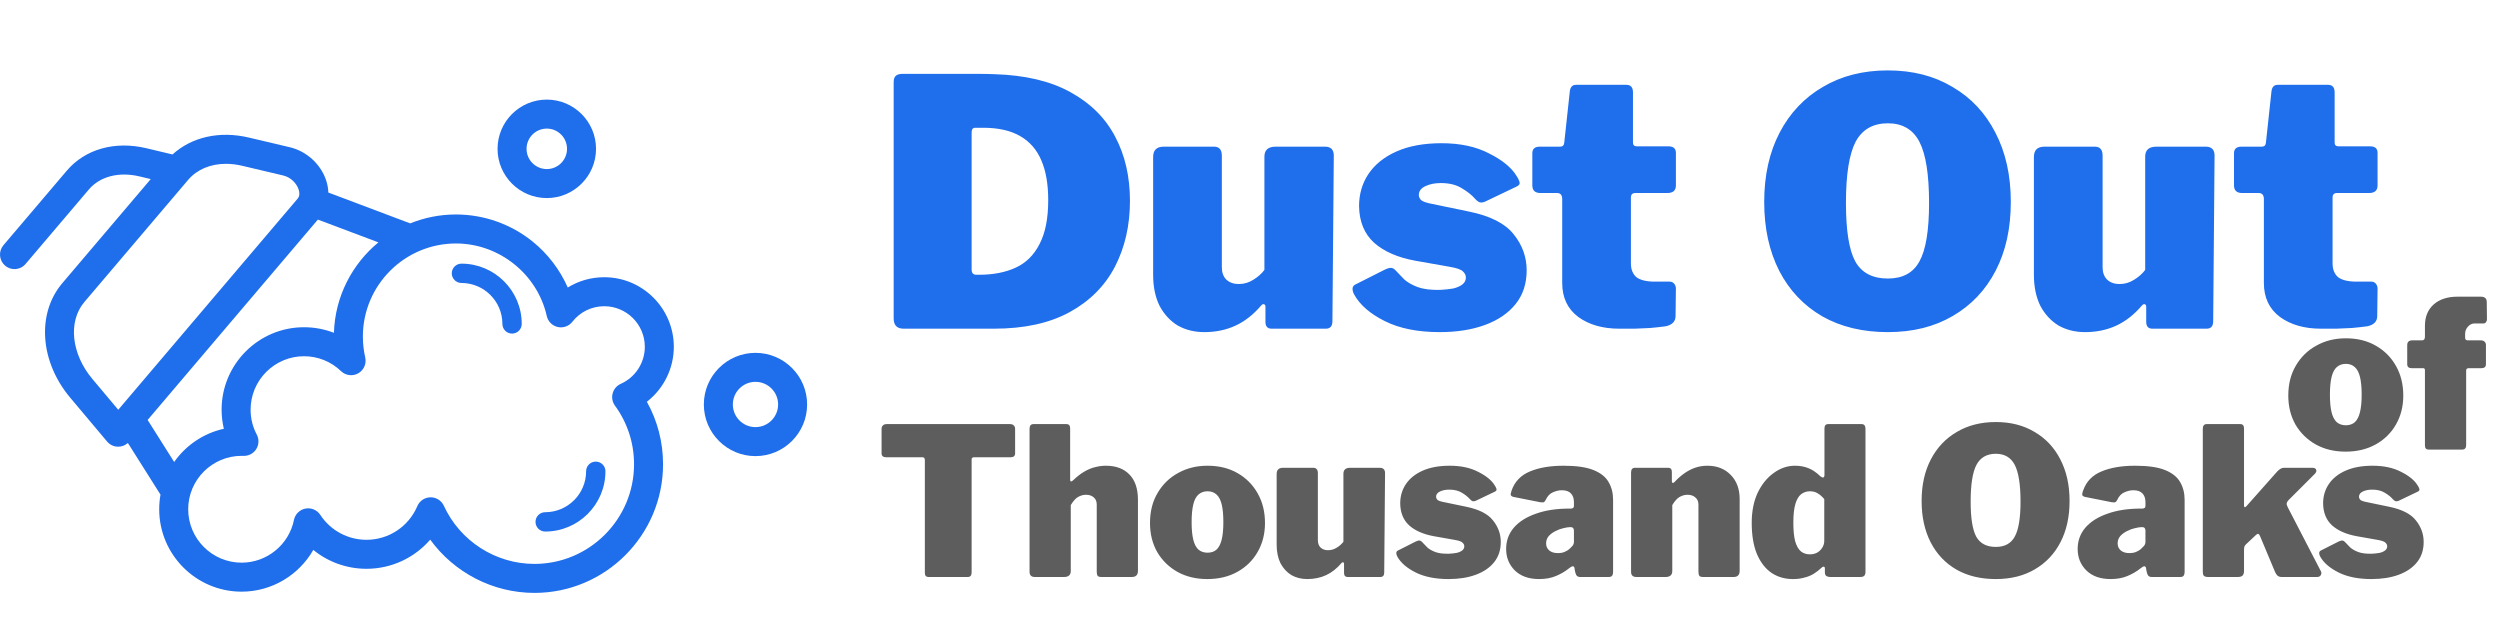 <svg xmlns="http://www.w3.org/2000/svg" width="251" height="63" viewBox="0 0 251 63" fill="none"><path d="M90.655 7.414C91.23 7.414 91.931 7.414 92.758 7.414C93.586 7.414 94.448 7.414 95.344 7.414C96.241 7.414 97.08 7.414 97.862 7.414C98.666 7.414 99.322 7.425 99.827 7.448C102.908 7.54 105.448 8.138 107.448 9.241C109.471 10.345 110.977 11.839 111.965 13.724C112.954 15.586 113.448 17.736 113.448 20.172C113.448 22.632 112.942 24.839 111.931 26.793C110.919 28.724 109.402 30.241 107.379 31.345C105.356 32.448 102.827 33 99.793 33H90.724C90.057 33 89.724 32.655 89.724 31.965V8.276C89.724 7.954 89.793 7.736 89.931 7.621C90.069 7.483 90.31 7.414 90.655 7.414ZM97.896 12.828C97.666 12.828 97.551 12.989 97.551 13.31V27.069C97.551 27.414 97.712 27.586 98.034 27.586H98.275C99.724 27.586 100.965 27.345 102 26.862C103.034 26.379 103.827 25.586 104.379 24.483C104.954 23.379 105.241 21.919 105.241 20.103C105.241 18.494 105.011 17.161 104.551 16.103C104.092 15.023 103.379 14.207 102.413 13.655C101.448 13.103 100.218 12.828 98.724 12.828H97.896ZM124.361 28.517C124.89 28.517 125.373 28.379 125.809 28.103C126.269 27.828 126.649 27.494 126.947 27.103V15.724C126.947 15.057 127.327 14.724 128.085 14.724H133.016C133.614 14.724 133.913 15.023 133.913 15.621L133.775 32.241C133.775 32.747 133.557 33 133.12 33H127.672C127.258 33 127.051 32.77 127.051 32.31V30.793C127.051 30.655 127.005 30.575 126.913 30.552C126.844 30.506 126.752 30.54 126.637 30.655C125.855 31.575 124.993 32.253 124.051 32.69C123.108 33.126 122.062 33.345 120.913 33.345C119.924 33.345 119.039 33.126 118.258 32.69C117.499 32.23 116.89 31.575 116.43 30.724C115.993 29.851 115.775 28.805 115.775 27.586V15.759C115.775 15.069 116.131 14.724 116.844 14.724H121.878C122.407 14.724 122.672 15.023 122.672 15.621V26.828C122.672 27.356 122.821 27.77 123.12 28.069C123.442 28.368 123.855 28.517 124.361 28.517ZM148.106 19.965C147.761 19.575 147.312 19.218 146.761 18.897C146.209 18.552 145.508 18.379 144.657 18.379C144.06 18.379 143.542 18.483 143.106 18.69C142.669 18.896 142.45 19.195 142.45 19.586C142.45 19.747 142.519 19.908 142.657 20.069C142.818 20.23 143.209 20.368 143.83 20.483L147.485 21.241C149.623 21.678 151.117 22.437 151.968 23.517C152.841 24.598 153.278 25.805 153.278 27.138C153.278 28.471 152.91 29.598 152.174 30.517C151.439 31.437 150.416 32.138 149.106 32.621C147.795 33.103 146.278 33.345 144.554 33.345C142.347 33.345 140.508 32.977 139.037 32.241C137.565 31.506 136.542 30.621 135.968 29.586C135.853 29.379 135.795 29.184 135.795 29C135.795 28.816 135.876 28.678 136.037 28.586L139.037 27.069C139.335 26.931 139.554 26.874 139.692 26.897C139.853 26.919 139.991 27 140.106 27.138C140.381 27.437 140.68 27.747 141.002 28.069C141.347 28.368 141.795 28.621 142.347 28.828C142.922 29.035 143.669 29.126 144.588 29.103C145.071 29.081 145.508 29.035 145.899 28.965C146.289 28.874 146.6 28.736 146.83 28.552C147.06 28.368 147.174 28.138 147.174 27.862C147.174 27.632 147.071 27.425 146.864 27.241C146.68 27.058 146.255 26.908 145.588 26.793L142.071 26.172C140.324 25.851 138.956 25.253 137.968 24.379C136.979 23.483 136.473 22.253 136.45 20.69C136.45 19.494 136.761 18.425 137.381 17.483C138.025 16.517 138.968 15.759 140.209 15.207C141.45 14.655 142.956 14.379 144.726 14.379C146.611 14.379 148.209 14.724 149.519 15.414C150.853 16.081 151.772 16.839 152.278 17.69C152.393 17.851 152.485 18.035 152.554 18.241C152.623 18.448 152.531 18.609 152.278 18.724L149.106 20.241C148.899 20.333 148.715 20.356 148.554 20.31C148.393 20.241 148.243 20.126 148.106 19.965ZM164.191 19.379C163.892 19.379 163.743 19.529 163.743 19.828V26.448C163.743 27.046 163.927 27.506 164.295 27.828C164.685 28.126 165.306 28.276 166.157 28.276H167.639C167.823 28.276 167.973 28.345 168.088 28.483C168.203 28.621 168.26 28.782 168.26 28.965L168.226 31.724C168.226 32.276 167.892 32.621 167.226 32.759C166.72 32.828 166.203 32.885 165.674 32.931C165.168 32.954 164.651 32.977 164.122 33C163.616 33 163.099 33 162.57 33C160.915 33 159.548 32.609 158.467 31.828C157.387 31.023 156.846 29.885 156.846 28.414V20C156.846 19.586 156.674 19.379 156.329 19.379H154.674C154.122 19.379 153.846 19.126 153.846 18.621V15.379C153.846 14.943 154.099 14.724 154.605 14.724H156.639C156.892 14.724 157.03 14.586 157.053 14.31L157.605 9.207C157.651 8.747 157.858 8.517 158.226 8.517H163.295C163.731 8.517 163.95 8.77 163.95 9.276V14.31C163.95 14.563 164.076 14.69 164.329 14.69H167.502C168.007 14.69 168.26 14.908 168.26 15.345V18.621C168.26 19.126 167.973 19.379 167.398 19.379H164.191ZM189.54 33.345C187.011 33.345 184.816 32.816 182.954 31.759C181.091 30.678 179.655 29.161 178.643 27.207C177.632 25.23 177.126 22.919 177.126 20.276C177.126 17.609 177.643 15.287 178.678 13.31C179.712 11.333 181.16 9.805 183.023 8.724C184.885 7.621 187.057 7.069 189.54 7.069C192.023 7.069 194.183 7.621 196.023 8.724C197.885 9.805 199.321 11.333 200.333 13.31C201.367 15.287 201.885 17.609 201.885 20.276C201.885 22.919 201.379 25.218 200.367 27.172C199.356 29.126 197.919 30.644 196.057 31.724C194.218 32.805 192.046 33.345 189.54 33.345ZM189.54 27.965C191.034 27.965 192.091 27.391 192.712 26.241C193.356 25.092 193.678 23.138 193.678 20.379C193.678 17.529 193.356 15.483 192.712 14.241C192.069 13 191.011 12.379 189.54 12.379C188.046 12.379 186.965 13 186.298 14.241C185.655 15.483 185.333 17.529 185.333 20.379C185.333 23.138 185.643 25.092 186.264 26.241C186.908 27.391 188 27.965 189.54 27.965ZM212.791 28.517C213.319 28.517 213.802 28.379 214.239 28.103C214.699 27.828 215.078 27.494 215.377 27.103V15.724C215.377 15.057 215.756 14.724 216.515 14.724H221.446C222.043 14.724 222.342 15.023 222.342 15.621L222.204 32.241C222.204 32.747 221.986 33 221.549 33H216.101C215.687 33 215.48 32.77 215.48 32.31V30.793C215.48 30.655 215.434 30.575 215.342 30.552C215.273 30.506 215.181 30.54 215.066 30.655C214.285 31.575 213.423 32.253 212.48 32.69C211.538 33.126 210.492 33.345 209.342 33.345C208.354 33.345 207.469 33.126 206.687 32.69C205.929 32.23 205.319 31.575 204.86 30.724C204.423 29.851 204.204 28.805 204.204 27.586V15.759C204.204 15.069 204.561 14.724 205.273 14.724H210.308C210.837 14.724 211.101 15.023 211.101 15.621V26.828C211.101 27.356 211.25 27.77 211.549 28.069C211.871 28.368 212.285 28.517 212.791 28.517ZM234.638 19.379C234.34 19.379 234.19 19.529 234.19 19.828V26.448C234.19 27.046 234.374 27.506 234.742 27.828C235.133 28.126 235.753 28.276 236.604 28.276H238.087C238.271 28.276 238.42 28.345 238.535 28.483C238.65 28.621 238.707 28.782 238.707 28.965L238.673 31.724C238.673 32.276 238.34 32.621 237.673 32.759C237.167 32.828 236.65 32.885 236.121 32.931C235.615 32.954 235.098 32.977 234.569 33C234.064 33 233.546 33 233.018 33C231.363 33 229.995 32.609 228.914 31.828C227.834 31.023 227.294 29.885 227.294 28.414V20C227.294 19.586 227.121 19.379 226.776 19.379H225.121C224.569 19.379 224.294 19.126 224.294 18.621V15.379C224.294 14.943 224.546 14.724 225.052 14.724H227.087C227.34 14.724 227.477 14.586 227.5 14.31L228.052 9.207C228.098 8.747 228.305 8.517 228.673 8.517H233.742C234.179 8.517 234.397 8.77 234.397 9.276V14.31C234.397 14.563 234.523 14.69 234.776 14.69H237.949C238.454 14.69 238.707 14.908 238.707 15.345V18.621C238.707 19.126 238.42 19.379 237.845 19.379H234.638Z" fill="#1F6EEC"></path><path d="M235.497 45.345C234.366 45.345 233.366 45.103 232.497 44.621C231.642 44.138 230.966 43.476 230.469 42.635C229.986 41.779 229.745 40.807 229.745 39.717C229.745 38.559 230 37.552 230.511 36.697C231.021 35.828 231.711 35.159 232.58 34.69C233.448 34.207 234.428 33.965 235.517 33.965C236.676 33.965 237.683 34.214 238.538 34.71C239.407 35.207 240.083 35.89 240.566 36.759C241.048 37.614 241.29 38.6 241.29 39.717C241.29 40.807 241.042 41.779 240.545 42.635C240.062 43.476 239.386 44.138 238.517 44.621C237.648 45.103 236.642 45.345 235.497 45.345ZM235.517 42.697C235.89 42.697 236.193 42.593 236.428 42.386C236.662 42.166 236.835 41.828 236.945 41.372C237.055 40.917 237.111 40.338 237.111 39.635C237.111 38.903 237.055 38.31 236.945 37.855C236.835 37.4 236.662 37.069 236.428 36.862C236.193 36.641 235.89 36.531 235.517 36.531C235.159 36.531 234.855 36.641 234.607 36.862C234.373 37.069 234.2 37.4 234.09 37.855C233.98 38.31 233.924 38.903 233.924 39.635C233.924 40.352 233.98 40.938 234.09 41.393C234.2 41.834 234.373 42.166 234.607 42.386C234.855 42.593 235.159 42.697 235.517 42.697ZM249.071 34.172C249.25 34.172 249.381 34.221 249.464 34.317C249.547 34.4 249.588 34.503 249.588 34.628V36.572C249.588 36.834 249.436 36.965 249.133 36.965H247.85C247.685 36.965 247.602 37.048 247.602 37.214V44.683C247.602 44.986 247.471 45.138 247.209 45.138H243.836C243.588 45.138 243.464 45 243.464 44.724V37.172C243.464 37.035 243.409 36.965 243.298 36.965H242.14C241.836 36.965 241.685 36.834 241.685 36.572V34.628C241.685 34.503 241.719 34.4 241.788 34.317C241.871 34.221 242.002 34.172 242.181 34.172H243.174C243.367 34.172 243.464 34.048 243.464 33.8V32.703C243.464 31.807 243.754 31.096 244.333 30.572C244.926 30.048 245.726 29.786 246.733 29.786H249.071C249.471 29.786 249.671 29.965 249.671 30.324L249.691 32.062C249.691 32.172 249.657 32.269 249.588 32.352C249.533 32.434 249.443 32.476 249.319 32.476H248.429C248.195 32.476 247.981 32.579 247.788 32.786C247.595 32.993 247.498 33.241 247.498 33.531V33.903C247.498 34.083 247.588 34.172 247.767 34.172H249.071Z" fill="#5D5D5D"></path><path d="M88.51 43.055C88.51 42.917 88.551 42.807 88.634 42.724C88.717 42.628 88.848 42.579 89.027 42.579H101.4C101.579 42.579 101.71 42.628 101.793 42.724C101.875 42.807 101.917 42.917 101.917 43.055V45.517C101.917 45.779 101.765 45.91 101.462 45.91H97.8C97.634 45.91 97.551 45.979 97.551 46.117V57.476C97.551 57.779 97.42 57.931 97.158 57.931H93.227C92.979 57.931 92.855 57.793 92.855 57.517V46.2C92.855 46.007 92.779 45.91 92.627 45.91H88.986C88.669 45.91 88.51 45.779 88.51 45.517V43.055ZM103.905 57.931C103.547 57.931 103.367 57.759 103.367 57.414V43.055C103.367 42.738 103.498 42.579 103.76 42.579H107.071C107.319 42.579 107.443 42.724 107.443 43.014V48.166C107.443 48.248 107.464 48.303 107.505 48.331C107.56 48.345 107.629 48.317 107.712 48.248C108.112 47.862 108.491 47.566 108.85 47.359C109.222 47.138 109.588 46.986 109.947 46.903C110.305 46.807 110.664 46.759 111.022 46.759C112.043 46.759 112.836 47.055 113.402 47.648C113.967 48.228 114.25 49.069 114.25 50.172V57.31C114.25 57.724 114.043 57.931 113.629 57.931H110.588C110.409 57.931 110.284 57.897 110.216 57.828C110.147 57.745 110.112 57.607 110.112 57.414V50.669C110.112 50.352 110.016 50.11 109.822 49.945C109.629 49.766 109.367 49.676 109.036 49.676C108.829 49.676 108.629 49.717 108.436 49.8C108.257 49.869 108.091 49.979 107.94 50.131C107.788 50.283 107.643 50.476 107.505 50.71V57.331C107.505 57.731 107.278 57.931 106.822 57.931H103.905ZM121.211 58.138C120.08 58.138 119.08 57.897 118.211 57.414C117.356 56.931 116.68 56.269 116.184 55.428C115.701 54.572 115.46 53.6 115.46 52.51C115.46 51.352 115.715 50.345 116.225 49.49C116.736 48.621 117.425 47.952 118.294 47.483C119.163 47 120.142 46.759 121.232 46.759C122.391 46.759 123.398 47.007 124.253 47.503C125.122 48 125.798 48.683 126.28 49.552C126.763 50.407 127.005 51.393 127.005 52.51C127.005 53.6 126.756 54.572 126.26 55.428C125.777 56.269 125.101 56.931 124.232 57.414C123.363 57.897 122.356 58.138 121.211 58.138ZM121.232 55.49C121.605 55.49 121.908 55.386 122.142 55.179C122.377 54.959 122.549 54.621 122.66 54.166C122.77 53.71 122.825 53.131 122.825 52.428C122.825 51.697 122.77 51.103 122.66 50.648C122.549 50.193 122.377 49.862 122.142 49.655C121.908 49.434 121.605 49.324 121.232 49.324C120.873 49.324 120.57 49.434 120.322 49.655C120.087 49.862 119.915 50.193 119.805 50.648C119.694 51.103 119.639 51.697 119.639 52.428C119.639 53.145 119.694 53.731 119.805 54.186C119.915 54.628 120.087 54.959 120.322 55.179C120.57 55.386 120.873 55.49 121.232 55.49ZM133.327 55.241C133.645 55.241 133.934 55.159 134.196 54.993C134.472 54.828 134.7 54.628 134.879 54.393V47.566C134.879 47.166 135.107 46.965 135.562 46.965H138.521C138.879 46.965 139.059 47.145 139.059 47.503L138.976 57.476C138.976 57.779 138.845 57.931 138.583 57.931H135.314C135.065 57.931 134.941 57.793 134.941 57.517V56.607C134.941 56.524 134.914 56.476 134.859 56.462C134.817 56.434 134.762 56.455 134.693 56.524C134.224 57.076 133.707 57.483 133.141 57.745C132.576 58.007 131.948 58.138 131.259 58.138C130.665 58.138 130.134 58.007 129.665 57.745C129.21 57.469 128.845 57.076 128.569 56.566C128.307 56.041 128.176 55.414 128.176 54.683V47.586C128.176 47.172 128.39 46.965 128.817 46.965H131.838C132.155 46.965 132.314 47.145 132.314 47.503V54.228C132.314 54.545 132.403 54.793 132.583 54.972C132.776 55.152 133.024 55.241 133.327 55.241ZM147.574 50.11C147.367 49.876 147.098 49.662 146.767 49.469C146.436 49.262 146.015 49.159 145.505 49.159C145.147 49.159 144.836 49.221 144.574 49.345C144.312 49.469 144.181 49.648 144.181 49.883C144.181 49.979 144.222 50.076 144.305 50.172C144.402 50.269 144.636 50.352 145.009 50.421L147.202 50.876C148.484 51.138 149.381 51.593 149.891 52.241C150.415 52.89 150.678 53.614 150.678 54.414C150.678 55.214 150.457 55.89 150.015 56.441C149.574 56.993 148.96 57.414 148.174 57.703C147.388 57.993 146.478 58.138 145.443 58.138C144.119 58.138 143.015 57.917 142.133 57.476C141.25 57.035 140.636 56.503 140.291 55.883C140.222 55.759 140.188 55.641 140.188 55.531C140.188 55.421 140.236 55.338 140.333 55.283L142.133 54.372C142.312 54.29 142.443 54.255 142.526 54.269C142.622 54.283 142.705 54.331 142.774 54.414C142.94 54.593 143.119 54.779 143.312 54.972C143.519 55.152 143.788 55.303 144.119 55.428C144.464 55.552 144.912 55.607 145.464 55.593C145.753 55.579 146.015 55.552 146.25 55.51C146.484 55.455 146.671 55.372 146.809 55.262C146.947 55.152 147.015 55.014 147.015 54.848C147.015 54.71 146.953 54.586 146.829 54.476C146.719 54.365 146.464 54.276 146.064 54.207L143.953 53.834C142.905 53.641 142.084 53.283 141.491 52.759C140.898 52.221 140.595 51.483 140.581 50.545C140.581 49.828 140.767 49.186 141.14 48.621C141.526 48.041 142.091 47.586 142.836 47.255C143.581 46.924 144.484 46.759 145.547 46.759C146.678 46.759 147.636 46.965 148.422 47.379C149.222 47.779 149.774 48.234 150.078 48.745C150.147 48.841 150.202 48.952 150.243 49.076C150.284 49.2 150.229 49.297 150.078 49.365L148.174 50.276C148.05 50.331 147.94 50.345 147.843 50.317C147.747 50.276 147.657 50.207 147.574 50.11ZM157.526 57.062C157.154 57.365 156.719 57.621 156.223 57.828C155.74 58.035 155.174 58.138 154.526 58.138C153.492 58.138 152.678 57.848 152.085 57.269C151.505 56.69 151.216 55.972 151.216 55.117C151.216 54.303 151.471 53.593 151.981 52.986C152.505 52.379 153.243 51.91 154.195 51.579C155.147 51.234 156.271 51.062 157.568 51.062H157.712C157.768 51.062 157.83 51.048 157.899 51.021C157.981 50.979 158.023 50.897 158.023 50.772V50.421C158.023 50.035 157.919 49.738 157.712 49.531C157.519 49.324 157.216 49.221 156.802 49.221C156.512 49.221 156.216 49.29 155.912 49.428C155.609 49.552 155.368 49.807 155.188 50.193C155.133 50.303 155.071 50.379 155.002 50.421C154.947 50.448 154.823 50.448 154.63 50.421L151.919 49.883C151.823 49.855 151.747 49.807 151.692 49.738C151.65 49.655 151.678 49.483 151.774 49.221C152.092 48.338 152.699 47.71 153.595 47.338C154.505 46.952 155.636 46.759 156.988 46.759C158.271 46.759 159.271 46.903 159.988 47.193C160.705 47.483 161.209 47.883 161.499 48.393C161.802 48.903 161.954 49.496 161.954 50.172V57.372C161.954 57.579 161.919 57.724 161.85 57.807C161.795 57.89 161.671 57.931 161.478 57.931H158.643C158.464 57.931 158.333 57.862 158.25 57.724C158.181 57.572 158.133 57.4 158.105 57.207L158.085 57.062C158.043 56.786 157.857 56.786 157.526 57.062ZM158.023 53.297C158.023 53.048 157.919 52.924 157.712 52.924H157.63C157.464 52.924 157.243 52.959 156.968 53.028C156.705 53.083 156.443 53.179 156.181 53.317C155.919 53.441 155.692 53.607 155.499 53.814C155.319 54.021 155.23 54.269 155.23 54.559C155.23 54.848 155.333 55.083 155.54 55.262C155.747 55.441 156.036 55.531 156.409 55.531C156.685 55.531 156.912 55.49 157.092 55.407C157.285 55.324 157.436 55.234 157.547 55.138C157.671 55.028 157.781 54.917 157.878 54.807C157.974 54.683 158.023 54.545 158.023 54.393V53.297ZM164.297 57.931C163.938 57.931 163.759 57.759 163.759 57.414V47.441C163.759 47.124 163.89 46.965 164.152 46.965H167.483C167.731 46.965 167.855 47.103 167.855 47.379V48.31C167.855 48.393 167.876 48.448 167.917 48.476C167.973 48.503 168.041 48.476 168.124 48.393C168.414 48.076 168.731 47.793 169.076 47.545C169.421 47.297 169.786 47.103 170.173 46.965C170.573 46.828 170.986 46.759 171.414 46.759C172.379 46.759 173.159 47.062 173.752 47.669C174.359 48.276 174.662 49.09 174.662 50.11V57.31C174.662 57.724 174.455 57.931 174.041 57.931H171C170.821 57.931 170.697 57.897 170.628 57.828C170.559 57.745 170.524 57.607 170.524 57.414V50.669C170.524 50.352 170.421 50.11 170.214 49.945C170.021 49.766 169.759 49.676 169.428 49.676C169.221 49.676 169.021 49.717 168.828 49.8C168.648 49.869 168.483 49.979 168.331 50.131C168.179 50.283 168.035 50.476 167.897 50.71V57.331C167.897 57.731 167.669 57.931 167.214 57.931H164.297ZM183.735 57.931C183.597 57.931 183.473 57.897 183.363 57.828C183.266 57.759 183.218 57.635 183.218 57.455V57.062C183.218 56.965 183.183 56.91 183.114 56.897C183.045 56.883 182.976 56.91 182.907 56.979C182.645 57.228 182.369 57.441 182.08 57.621C181.804 57.786 181.494 57.91 181.149 57.993C180.818 58.09 180.438 58.138 180.011 58.138C179.197 58.138 178.48 57.931 177.859 57.517C177.238 57.09 176.749 56.455 176.39 55.614C176.045 54.772 175.873 53.731 175.873 52.49C175.873 51.331 176.073 50.324 176.473 49.469C176.887 48.614 177.425 47.952 178.087 47.483C178.749 47 179.459 46.759 180.218 46.759C180.687 46.759 181.121 46.834 181.521 46.986C181.935 47.138 182.356 47.421 182.783 47.834C182.894 47.917 182.983 47.952 183.052 47.938C183.135 47.924 183.176 47.834 183.176 47.669V43.014C183.176 42.724 183.3 42.579 183.549 42.579H186.9C187.163 42.579 187.294 42.738 187.294 43.055V57.414C187.294 57.593 187.252 57.724 187.169 57.807C187.1 57.89 186.956 57.931 186.735 57.931H183.735ZM183.156 50.11C182.935 49.848 182.714 49.655 182.494 49.531C182.287 49.393 182.025 49.324 181.707 49.324C181.39 49.324 181.1 49.421 180.838 49.614C180.59 49.807 180.397 50.131 180.259 50.586C180.121 51.041 180.052 51.669 180.052 52.469C180.052 53.255 180.114 53.883 180.238 54.352C180.376 54.821 180.569 55.159 180.818 55.365C181.066 55.559 181.363 55.655 181.707 55.655C181.983 55.655 182.225 55.6 182.431 55.49C182.652 55.365 182.825 55.2 182.949 54.993C183.087 54.786 183.156 54.552 183.156 54.29V50.11ZM200.378 58.138C198.861 58.138 197.543 57.821 196.426 57.186C195.309 56.538 194.447 55.628 193.84 54.455C193.233 53.269 192.93 51.883 192.93 50.297C192.93 48.697 193.24 47.303 193.861 46.117C194.481 44.931 195.35 44.014 196.467 43.365C197.585 42.703 198.888 42.372 200.378 42.372C201.867 42.372 203.164 42.703 204.267 43.365C205.385 44.014 206.247 44.931 206.854 46.117C207.474 47.303 207.785 48.697 207.785 50.297C207.785 51.883 207.481 53.262 206.874 54.434C206.267 55.607 205.405 56.517 204.288 57.166C203.185 57.814 201.881 58.138 200.378 58.138ZM200.378 54.91C201.274 54.91 201.909 54.566 202.281 53.876C202.667 53.186 202.861 52.014 202.861 50.359C202.861 48.648 202.667 47.421 202.281 46.676C201.895 45.931 201.261 45.559 200.378 45.559C199.481 45.559 198.833 45.931 198.433 46.676C198.047 47.421 197.854 48.648 197.854 50.359C197.854 52.014 198.04 53.186 198.412 53.876C198.798 54.566 199.454 54.91 200.378 54.91ZM214.908 57.062C214.535 57.365 214.101 57.621 213.604 57.828C213.121 58.035 212.556 58.138 211.908 58.138C210.873 58.138 210.059 57.848 209.466 57.269C208.887 56.69 208.597 55.972 208.597 55.117C208.597 54.303 208.852 53.593 209.363 52.986C209.887 52.379 210.625 51.91 211.577 51.579C212.528 51.234 213.652 51.062 214.949 51.062H215.094C215.149 51.062 215.211 51.048 215.28 51.021C215.363 50.979 215.404 50.897 215.404 50.772V50.421C215.404 50.035 215.301 49.738 215.094 49.531C214.901 49.324 214.597 49.221 214.183 49.221C213.894 49.221 213.597 49.29 213.294 49.428C212.99 49.552 212.749 49.807 212.57 50.193C212.514 50.303 212.452 50.379 212.383 50.421C212.328 50.448 212.204 50.448 212.011 50.421L209.301 49.883C209.204 49.855 209.128 49.807 209.073 49.738C209.032 49.655 209.059 49.483 209.156 49.221C209.473 48.338 210.08 47.71 210.977 47.338C211.887 46.952 213.018 46.759 214.37 46.759C215.652 46.759 216.652 46.903 217.37 47.193C218.087 47.483 218.59 47.883 218.88 48.393C219.183 48.903 219.335 49.496 219.335 50.172V57.372C219.335 57.579 219.301 57.724 219.232 57.807C219.177 57.89 219.052 57.931 218.859 57.931H216.025C215.846 57.931 215.714 57.862 215.632 57.724C215.563 57.572 215.514 57.4 215.487 57.207L215.466 57.062C215.425 56.786 215.239 56.786 214.908 57.062ZM215.404 53.297C215.404 53.048 215.301 52.924 215.094 52.924H215.011C214.846 52.924 214.625 52.959 214.349 53.028C214.087 53.083 213.825 53.179 213.563 53.317C213.301 53.441 213.073 53.607 212.88 53.814C212.701 54.021 212.611 54.269 212.611 54.559C212.611 54.848 212.714 55.083 212.921 55.262C213.128 55.441 213.418 55.531 213.79 55.531C214.066 55.531 214.294 55.49 214.473 55.407C214.666 55.324 214.818 55.234 214.928 55.138C215.052 55.028 215.163 54.917 215.259 54.807C215.356 54.683 215.404 54.545 215.404 54.393V53.297ZM233.016 57.352C233.085 57.462 233.085 57.586 233.016 57.724C232.947 57.862 232.816 57.931 232.623 57.931H229.085C228.906 57.931 228.761 57.883 228.651 57.786C228.554 57.69 228.471 57.559 228.402 57.393L226.913 53.834C226.857 53.697 226.795 53.621 226.726 53.607C226.671 53.579 226.588 53.621 226.478 53.731L225.485 54.662C225.43 54.717 225.382 54.786 225.34 54.869C225.313 54.952 225.299 55.076 225.299 55.241V57.331C225.299 57.552 225.244 57.71 225.133 57.807C225.037 57.89 224.871 57.931 224.637 57.931H221.72C221.499 57.931 221.347 57.89 221.264 57.807C221.195 57.724 221.161 57.593 221.161 57.414V43.055C221.161 42.738 221.292 42.579 221.554 42.579H224.926C225.175 42.579 225.299 42.724 225.299 43.014V50.772C225.299 50.828 225.32 50.876 225.361 50.917C225.402 50.945 225.464 50.91 225.547 50.814L228.651 47.317C228.885 47.083 229.099 46.965 229.292 46.965H232.126C232.361 46.965 232.499 47.028 232.54 47.152C232.595 47.276 232.554 47.414 232.416 47.566L229.747 50.234C229.651 50.345 229.595 50.448 229.582 50.545C229.568 50.628 229.609 50.766 229.706 50.959L233.016 57.352ZM240.233 50.11C240.026 49.876 239.757 49.662 239.426 49.469C239.095 49.262 238.674 49.159 238.164 49.159C237.805 49.159 237.495 49.221 237.233 49.345C236.971 49.469 236.84 49.648 236.84 49.883C236.84 49.979 236.881 50.076 236.964 50.172C237.061 50.269 237.295 50.352 237.668 50.421L239.861 50.876C241.143 51.138 242.04 51.593 242.55 52.241C243.074 52.89 243.336 53.614 243.336 54.414C243.336 55.214 243.116 55.89 242.674 56.441C242.233 56.993 241.619 57.414 240.833 57.703C240.047 57.993 239.136 58.138 238.102 58.138C236.778 58.138 235.674 57.917 234.792 57.476C233.909 57.035 233.295 56.503 232.95 55.883C232.881 55.759 232.847 55.641 232.847 55.531C232.847 55.421 232.895 55.338 232.992 55.283L234.792 54.372C234.971 54.29 235.102 54.255 235.185 54.269C235.281 54.283 235.364 54.331 235.433 54.414C235.599 54.593 235.778 54.779 235.971 54.972C236.178 55.152 236.447 55.303 236.778 55.428C237.123 55.552 237.571 55.607 238.123 55.593C238.412 55.579 238.674 55.552 238.909 55.51C239.143 55.455 239.33 55.372 239.468 55.262C239.605 55.152 239.674 55.014 239.674 54.848C239.674 54.71 239.612 54.586 239.488 54.476C239.378 54.365 239.123 54.276 238.723 54.207L236.612 53.834C235.564 53.641 234.743 53.283 234.15 52.759C233.557 52.221 233.254 51.483 233.24 50.545C233.24 49.828 233.426 49.186 233.799 48.621C234.185 48.041 234.75 47.586 235.495 47.255C236.24 46.924 237.143 46.759 238.205 46.759C239.336 46.759 240.295 46.965 241.081 47.379C241.881 47.779 242.433 48.234 242.736 48.745C242.805 48.841 242.861 48.952 242.902 49.076C242.943 49.2 242.888 49.297 242.736 49.365L240.833 50.276C240.709 50.331 240.599 50.345 240.502 50.317C240.405 50.276 240.316 50.207 240.233 50.11Z" fill="#5D5D5D"></path><path d="M75.85 35.426C72.992 35.426 70.666 37.751 70.666 40.61C70.666 43.468 72.992 45.794 75.85 45.794C78.709 45.794 81.034 43.468 81.034 40.61C81.034 37.752 78.709 35.426 75.85 35.426ZM75.85 42.883C74.597 42.883 73.577 41.863 73.577 40.61C73.577 39.357 74.597 38.337 75.85 38.337C77.103 38.337 78.123 39.356 78.123 40.61C78.123 41.863 77.103 42.883 75.85 42.883Z" fill="#1F6EEC"></path><path d="M54.898 19.887C57.623 19.887 59.841 17.669 59.841 14.944C59.841 12.218 57.623 10 54.898 10C52.172 10 49.954 12.218 49.954 14.944C49.954 17.669 52.172 19.887 54.898 19.887ZM54.898 12.911C56.018 12.911 56.929 13.823 56.929 14.943C56.929 16.064 56.018 16.975 54.898 16.975C53.777 16.975 52.866 16.063 52.866 14.943C52.865 13.823 53.777 12.911 54.898 12.911Z" fill="#1F6EEC"></path><path d="M46.33 26.47C45.794 26.47 45.359 26.904 45.359 27.44C45.359 27.976 45.794 28.411 46.33 28.411C48.596 28.411 50.44 30.255 50.44 32.521C50.44 33.057 50.875 33.492 51.411 33.492C51.947 33.492 52.382 33.057 52.382 32.521C52.381 29.184 49.666 26.47 46.33 26.47Z" fill="#1F6EEC"></path><path d="M59.816 46.345C59.28 46.345 58.845 46.78 58.845 47.316C58.845 49.582 57.001 51.426 54.735 51.426C54.199 51.426 53.765 51.86 53.765 52.396C53.765 52.932 54.199 53.367 54.735 53.367C58.072 53.367 60.786 50.652 60.786 47.316C60.786 46.78 60.352 46.345 59.816 46.345Z" fill="#1F6EEC"></path><path d="M67.651 34.819C67.651 30.967 64.517 27.833 60.666 27.833C59.347 27.833 58.088 28.197 57.003 28.867C56.219 27.086 55.013 25.497 53.486 24.261C51.314 22.502 48.577 21.533 45.778 21.533C44.154 21.533 42.605 21.852 41.186 22.428L32.965 19.331C32.953 18.932 32.881 18.523 32.747 18.114C32.213 16.488 30.782 15.181 29.102 14.784L24.974 13.809C22.038 13.117 19.248 13.753 17.32 15.508L14.7 14.883C11.535 14.128 8.546 14.97 6.707 17.135L0.346 24.619C-0.174 25.232 -0.099 26.151 0.513 26.671C0.787 26.904 1.122 27.017 1.455 27.017C1.867 27.017 2.277 26.843 2.565 26.504L8.924 19.02C10.04 17.707 11.946 17.219 14.023 17.715L15.136 17.98L6.253 28.434C3.671 31.472 4.004 36.303 7.045 39.921L10.751 44.33C11.026 44.658 11.433 44.848 11.861 44.849C11.862 44.849 11.864 44.849 11.865 44.849C12.227 44.849 12.573 44.713 12.838 44.474L16.09 49.625C16.097 49.638 16.107 49.648 16.114 49.66C16.029 50.137 15.984 50.628 15.984 51.129C15.984 55.691 19.695 59.403 24.258 59.403C27.288 59.403 30.014 57.738 31.455 55.211C32.943 56.424 34.817 57.107 36.793 57.107C39.298 57.107 41.615 56.009 43.194 54.18C45.594 57.489 49.48 59.527 53.657 59.527C60.778 59.527 66.57 53.733 66.57 46.612C66.57 44.388 66.012 42.247 64.945 40.337C66.626 39.033 67.651 37.005 67.651 34.819ZM9.275 38.049C7.151 35.522 6.813 32.272 8.472 30.32L18.891 18.058C19.783 17.009 21.138 16.448 22.683 16.448C23.205 16.448 23.75 16.512 24.305 16.643L28.434 17.618C29.247 17.809 29.797 18.462 29.981 19.023C30.052 19.239 30.136 19.645 29.895 19.929L11.918 41.086C11.914 41.089 11.911 41.093 11.908 41.097L11.872 41.139L9.275 38.049ZM14.822 42.163L31.915 22.046L37.991 24.335C35.354 26.511 33.638 29.764 33.527 33.415C32.581 33.047 31.565 32.854 30.523 32.854C25.96 32.854 22.249 36.567 22.249 41.13C22.249 41.777 22.325 42.422 22.475 43.049C20.423 43.501 18.656 44.718 17.486 46.383L14.822 42.163ZM61.741 40.725C62.995 42.443 63.658 44.478 63.658 46.613C63.658 52.129 59.172 56.616 53.657 56.616C49.758 56.616 46.188 54.325 44.562 50.779C44.325 50.261 43.807 49.93 43.239 49.93C43.232 49.93 43.225 49.93 43.218 49.93C42.642 49.938 42.125 50.286 41.899 50.817C41.027 52.87 39.023 54.196 36.793 54.196C34.92 54.196 33.187 53.26 32.156 51.692C31.832 51.199 31.243 50.95 30.663 51.063C30.084 51.175 29.63 51.625 29.513 52.203C29.009 54.688 26.799 56.492 24.258 56.492C21.301 56.492 18.895 54.087 18.895 51.13C18.895 48.173 21.301 45.767 24.258 45.767C24.323 45.767 24.388 45.769 24.46 45.77C24.978 45.782 25.461 45.52 25.733 45.08C26.004 44.641 26.022 44.09 25.78 43.633C25.369 42.858 25.16 42.016 25.16 41.131C25.16 38.173 27.566 35.766 30.523 35.766C31.917 35.766 33.238 36.298 34.241 37.264C34.705 37.71 35.407 37.798 35.968 37.481C36.528 37.164 36.813 36.516 36.669 35.889C36.512 35.204 36.432 34.499 36.432 33.792C36.432 28.639 40.624 24.445 45.778 24.445C50.111 24.445 53.946 27.509 54.896 31.73C55.02 32.279 55.448 32.708 55.997 32.831C56.545 32.954 57.117 32.751 57.463 32.308C58.24 31.315 59.407 30.745 60.666 30.745C62.912 30.745 64.74 32.572 64.74 34.819C64.74 36.425 63.792 37.884 62.325 38.537C61.923 38.716 61.624 39.067 61.511 39.492C61.397 39.916 61.482 40.37 61.741 40.725Z" fill="#1F6EEC"></path></svg>